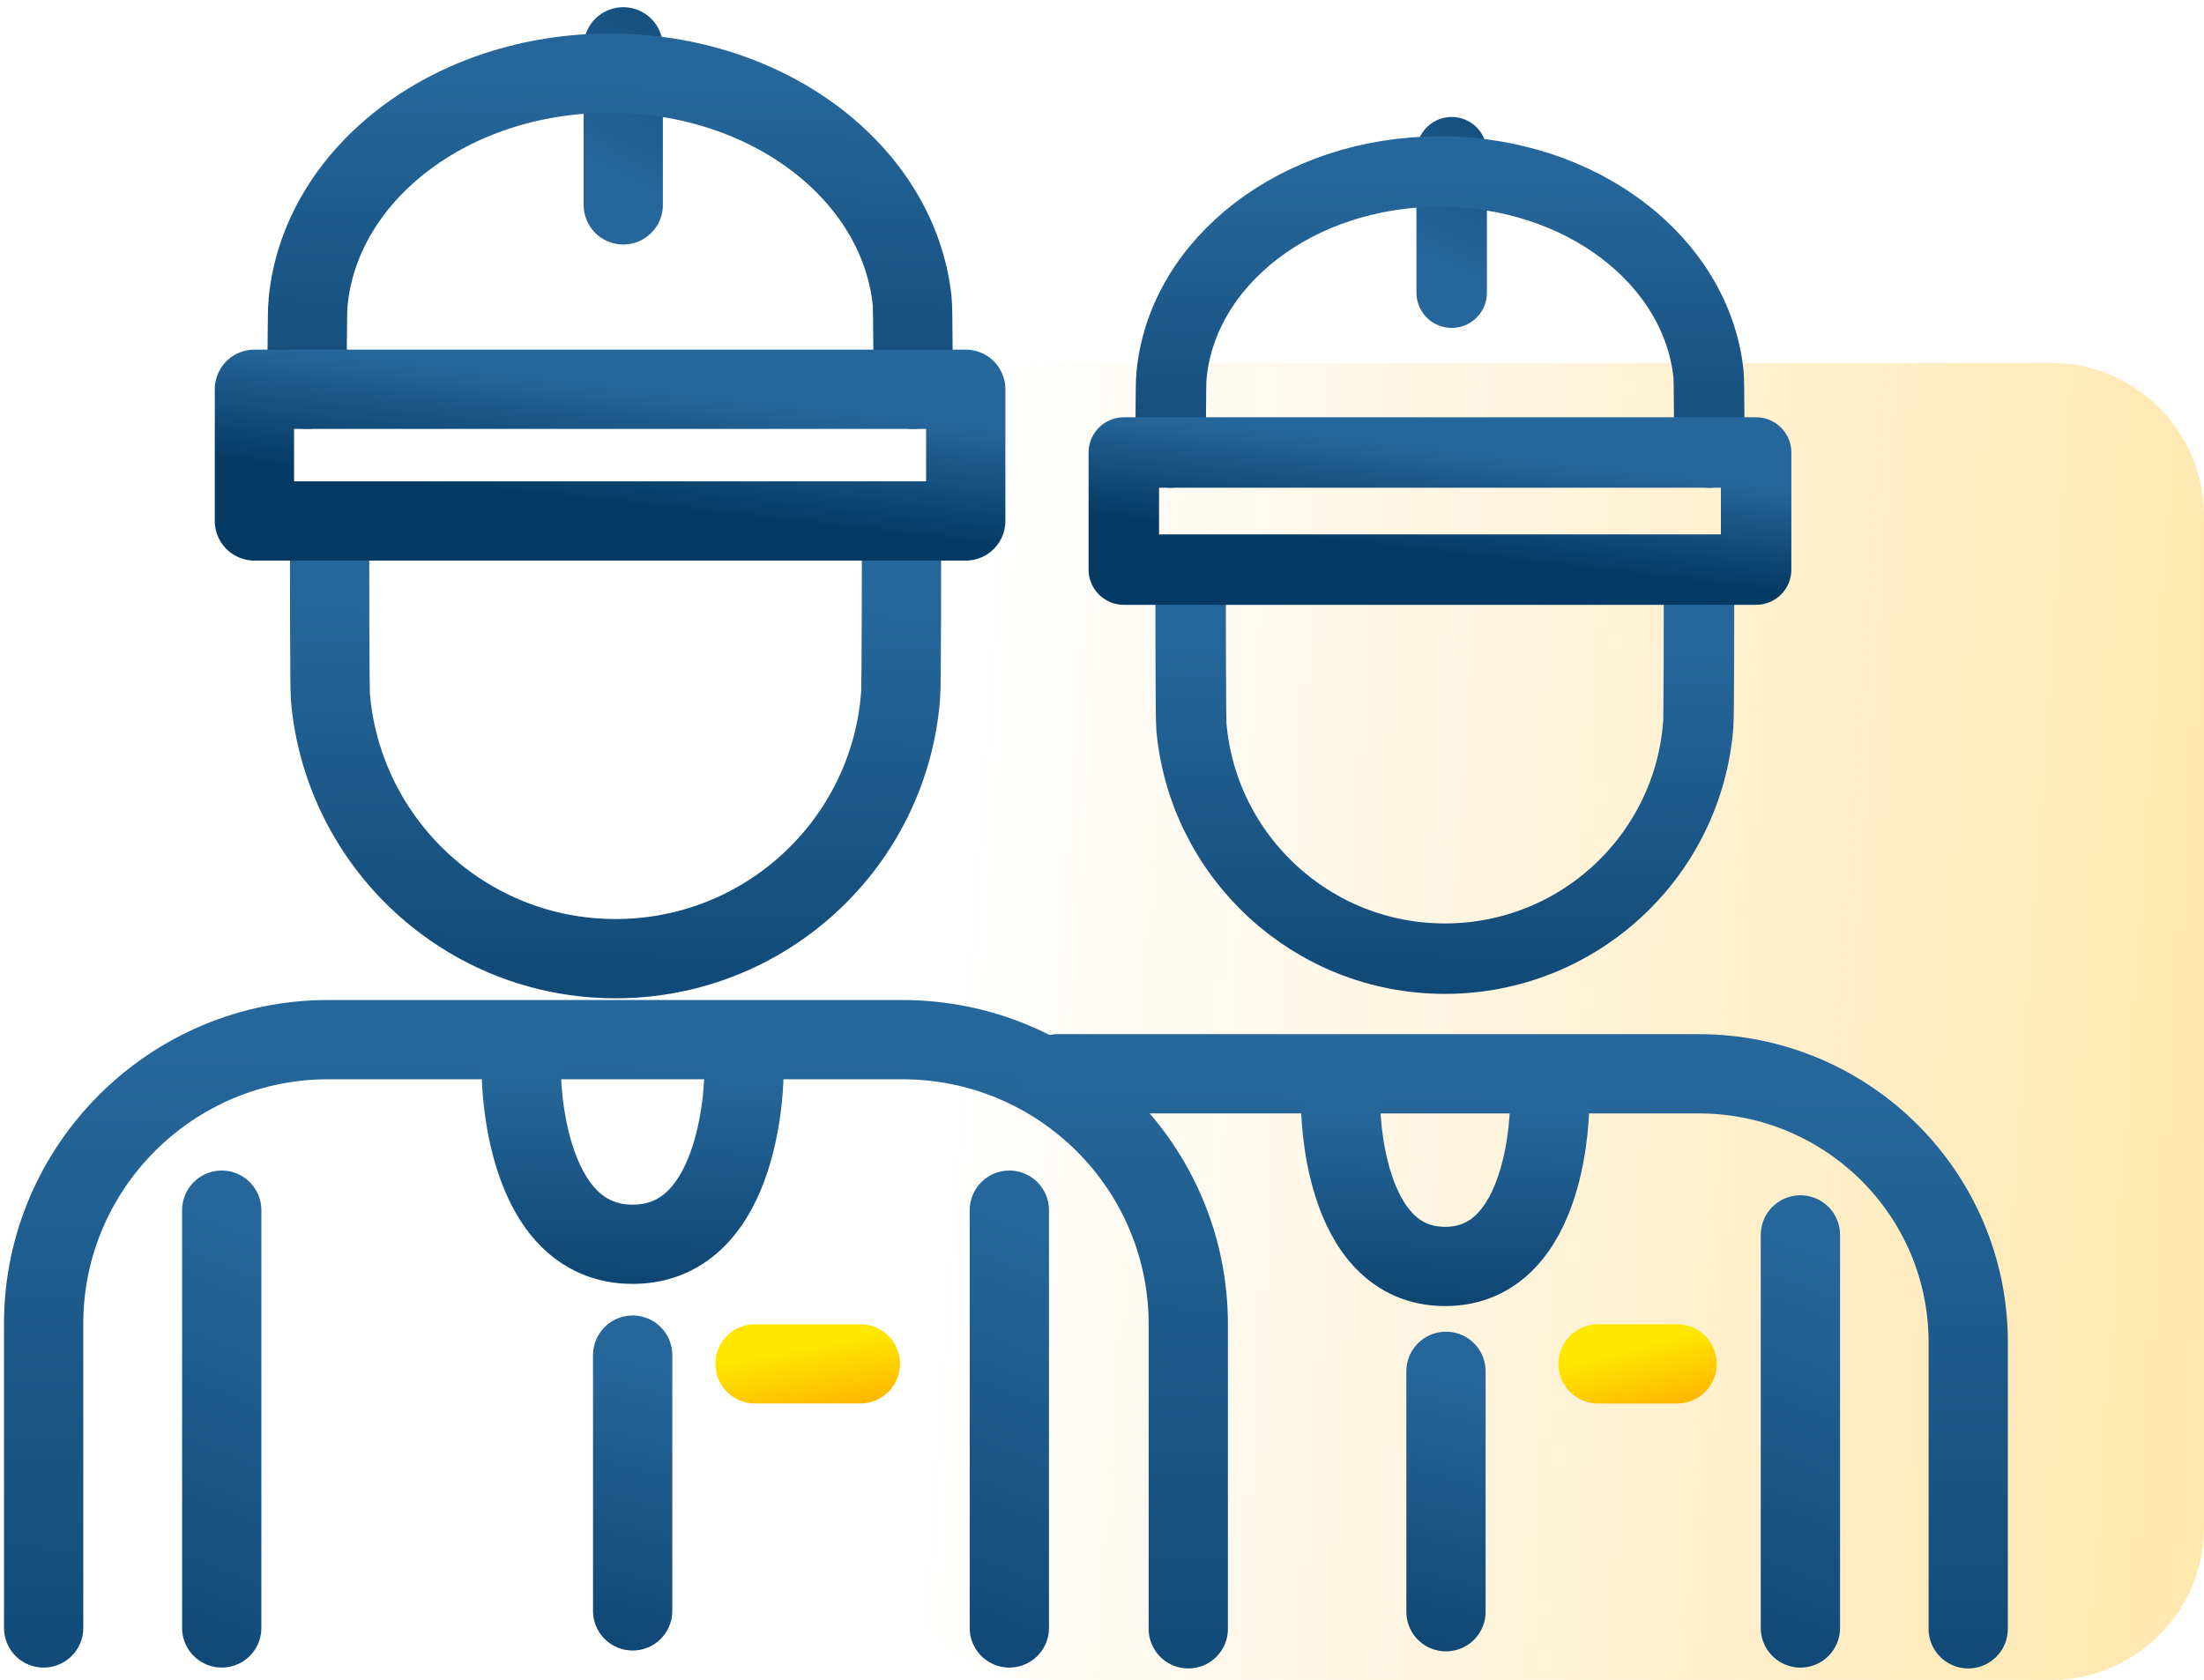 <svg width="101" height="77" viewBox="0 0 101 77" fill="none" xmlns="http://www.w3.org/2000/svg">
<path d="M101 69.99C101 73.862 97.862 77 93.99 77L47.644 77C43.773 77 40.634 73.862 40.634 69.99L40.634 23.644C40.634 19.773 43.773 16.634 47.644 16.634L93.99 16.634C97.862 16.634 101 19.773 101 23.644L101 69.99Z" fill="url(#paint0_linear)"/>
<path d="M28.561 2.146L28.561 9.39" stroke="url(#paint1_linear)" stroke-width="3.633" stroke-linecap="round" stroke-linejoin="round"/>
<path d="M54.454 74.656V60.705C54.454 53.475 48.569 47.652 41.35 47.652H15.104C7.885 47.613 2 53.475 2 60.666V74.617" stroke="url(#paint2_linear)" stroke-width="3.633" stroke-linecap="round" stroke-linejoin="round"/>
<path d="M23.892 49.216C23.892 49.216 23.892 57.031 28.992 57.031C34.092 57.031 34.092 49.216 34.092 49.216" stroke="url(#paint3_linear)" stroke-width="3.633" stroke-linecap="round" stroke-linejoin="round"/>
<path d="M28.992 62.111V73.835" stroke="url(#paint4_linear)" stroke-width="3.633" stroke-linecap="round" stroke-linejoin="round"/>
<path d="M10.161 55.468V74.616" stroke="url(#paint5_linear)" stroke-width="3.633" stroke-linecap="round" stroke-linejoin="round"/>
<path d="M46.254 55.468V74.616" stroke="url(#paint6_linear)" stroke-width="3.633" stroke-linecap="round" stroke-linejoin="round"/>
<path d="M15.104 25.298C15.104 25.689 15.104 31.63 15.143 31.982C15.731 38.664 21.341 43.94 28.207 43.94C35.112 43.94 40.762 38.625 41.272 31.865C41.311 31.552 41.311 25.611 41.311 25.259" stroke="url(#paint7_linear)" stroke-width="3.633" stroke-linecap="round" stroke-linejoin="round"/>
<path d="M41.842 17.842C41.842 17.526 41.842 14.101 41.8 13.785C41.177 7.937 35.242 3.354 27.937 3.354C20.631 3.354 14.654 7.99 14.115 13.89C14.073 14.154 14.073 17.526 14.073 17.842" stroke="url(#paint8_linear)" stroke-width="3.633" stroke-linecap="round" stroke-linejoin="round"/>
<path d="M44.256 17.842H11.659V23.878H44.256V17.842Z" stroke="url(#paint9_linear)" stroke-width="3.633" stroke-linecap="round" stroke-linejoin="round"/>
<path d="M66.524 6.976L66.524 13.415" stroke="url(#paint10_linear)" stroke-width="3.229" stroke-linecap="round" stroke-linejoin="round"/>
<path d="M54.562 27.37C54.562 27.717 54.562 32.998 54.597 33.311C55.12 39.251 60.107 43.94 66.21 43.94C72.348 43.94 77.37 39.216 77.823 33.206C77.858 32.929 77.858 27.648 77.858 27.335" stroke="url(#paint11_linear)" stroke-width="3.229" stroke-linecap="round" stroke-linejoin="round"/>
<path d="M78.329 20.741C78.329 20.46 78.329 17.416 78.293 17.136C77.739 11.937 72.463 7.863 65.969 7.863C59.476 7.863 54.163 11.984 53.683 17.229C53.647 17.463 53.647 20.46 53.647 20.741" stroke="url(#paint12_linear)" stroke-width="3.229" stroke-linecap="round" stroke-linejoin="round"/>
<path d="M80.476 20.741H51.5V26.107H80.476V20.741Z" stroke="url(#paint13_linear)" stroke-width="3.229" stroke-linecap="round" stroke-linejoin="round"/>
<path d="M90.195 74.656V61.525C90.195 54.726 84.663 49.216 77.837 49.216H48.482" stroke="url(#paint14_linear)" stroke-width="3.633" stroke-linecap="round" stroke-linejoin="round"/>
<path d="M61.438 50.7C61.438 50.7 61.438 58.047 66.224 58.047C71.01 58.047 71.01 50.7 71.01 50.7" stroke="url(#paint15_linear)" stroke-width="3.633" stroke-linecap="round" stroke-linejoin="round"/>
<path d="M66.263 62.854V73.874" stroke="url(#paint16_linear)" stroke-width="3.633" stroke-linecap="round" stroke-linejoin="round"/>
<path d="M82.505 56.601V74.617" stroke="url(#paint17_linear)" stroke-width="3.633" stroke-linecap="round" stroke-linejoin="round"/>
<path d="M73.232 62.512H76.854" stroke="url(#paint18_linear)" stroke-width="3.633" stroke-linecap="round" stroke-linejoin="round"/>
<path d="M34.598 62.512H39.427" stroke="url(#paint19_linear)" stroke-width="3.633" stroke-linecap="round" stroke-linejoin="round"/>
<defs>
<linearGradient id="paint0_linear" x1="43.049" y1="59.494" x2="224.307" y2="72.065" gradientUnits="userSpaceOnUse">
<stop stop-color="#FFA800" stop-opacity="0"/>
<stop offset="1" stop-color="#FFD600"/>
</linearGradient>
<linearGradient id="paint1_linear" x1="28.854" y1="-7.426" x2="22.342" y2="4.844" gradientUnits="userSpaceOnUse">
<stop stop-color="#053A64"/>
<stop offset="1" stop-color="#26679B"/>
</linearGradient>
<linearGradient id="paint2_linear" x1="185.589" y1="93.977" x2="186.064" y2="50.058" gradientUnits="userSpaceOnUse">
<stop stop-color="#053A64"/>
<stop offset="1" stop-color="#26679B"/>
</linearGradient>
<linearGradient id="paint3_linear" x1="59.593" y1="62.623" x2="59.798" y2="49.914" gradientUnits="userSpaceOnUse">
<stop stop-color="#053A64"/>
<stop offset="1" stop-color="#26679B"/>
</linearGradient>
<linearGradient id="paint4_linear" x1="32.492" y1="82.223" x2="36.92" y2="64.245" gradientUnits="userSpaceOnUse">
<stop stop-color="#053A64"/>
<stop offset="1" stop-color="#26679B"/>
</linearGradient>
<linearGradient id="paint5_linear" x1="13.661" y1="88.317" x2="24.446" y2="61.51" gradientUnits="userSpaceOnUse">
<stop stop-color="#053A64"/>
<stop offset="1" stop-color="#26679B"/>
</linearGradient>
<linearGradient id="paint6_linear" x1="49.754" y1="88.317" x2="60.54" y2="61.51" gradientUnits="userSpaceOnUse">
<stop stop-color="#053A64"/>
<stop offset="1" stop-color="#26679B"/>
</linearGradient>
<linearGradient id="paint7_linear" x1="106.829" y1="55.823" x2="107.188" y2="28.813" gradientUnits="userSpaceOnUse">
<stop stop-color="#053A64"/>
<stop offset="1" stop-color="#26679B"/>
</linearGradient>
<linearGradient id="paint8_linear" x1="111.262" y1="28.208" x2="111.521" y2="4.645" gradientUnits="userSpaceOnUse">
<stop stop-color="#053A64"/>
<stop offset="1" stop-color="#26679B"/>
</linearGradient>
<linearGradient id="paint9_linear" x1="21.618" y1="22.376" x2="22.225" y2="16.96" gradientUnits="userSpaceOnUse">
<stop stop-color="#053A64"/>
<stop offset="1" stop-color="#26679B"/>
</linearGradient>
<linearGradient id="paint10_linear" x1="66.817" y1="-1.534" x2="61.423" y2="9.901" gradientUnits="userSpaceOnUse">
<stop stop-color="#053A64"/>
<stop offset="1" stop-color="#26679B"/>
</linearGradient>
<linearGradient id="paint11_linear" x1="136.096" y1="54.503" x2="136.416" y2="30.494" gradientUnits="userSpaceOnUse">
<stop stop-color="#053A64"/>
<stop offset="1" stop-color="#26679B"/>
</linearGradient>
<linearGradient id="paint12_linear" x1="140.037" y1="29.956" x2="140.266" y2="9.011" gradientUnits="userSpaceOnUse">
<stop stop-color="#053A64"/>
<stop offset="1" stop-color="#26679B"/>
</linearGradient>
<linearGradient id="paint13_linear" x1="60.352" y1="24.772" x2="60.892" y2="19.958" gradientUnits="userSpaceOnUse">
<stop stop-color="#053A64"/>
<stop offset="1" stop-color="#26679B"/>
</linearGradient>
<linearGradient id="paint14_linear" x1="182.787" y1="92.859" x2="183.384" y2="51.486" gradientUnits="userSpaceOnUse">
<stop stop-color="#053A64"/>
<stop offset="1" stop-color="#26679B"/>
</linearGradient>
<linearGradient id="paint15_linear" x1="94.942" y1="63.304" x2="95.135" y2="51.356" gradientUnits="userSpaceOnUse">
<stop stop-color="#053A64"/>
<stop offset="1" stop-color="#26679B"/>
</linearGradient>
<linearGradient id="paint16_linear" x1="69.763" y1="81.759" x2="73.703" y2="64.746" gradientUnits="userSpaceOnUse">
<stop stop-color="#053A64"/>
<stop offset="1" stop-color="#26679B"/>
</linearGradient>
<linearGradient id="paint17_linear" x1="86.005" y1="87.507" x2="95.707" y2="61.875" gradientUnits="userSpaceOnUse">
<stop stop-color="#053A64"/>
<stop offset="1" stop-color="#26679B"/>
</linearGradient>
<linearGradient id="paint18_linear" x1="78.125" y1="63.969" x2="77.387" y2="61.097" gradientUnits="userSpaceOnUse">
<stop stop-color="#FFB800"/>
<stop offset="1" stop-color="#FFE700"/>
</linearGradient>
<linearGradient id="paint19_linear" x1="41.121" y1="63.969" x2="40.553" y2="61.017" gradientUnits="userSpaceOnUse">
<stop stop-color="#FFB800"/>
<stop offset="1" stop-color="#FFE700"/>
</linearGradient>
</defs>
</svg>

